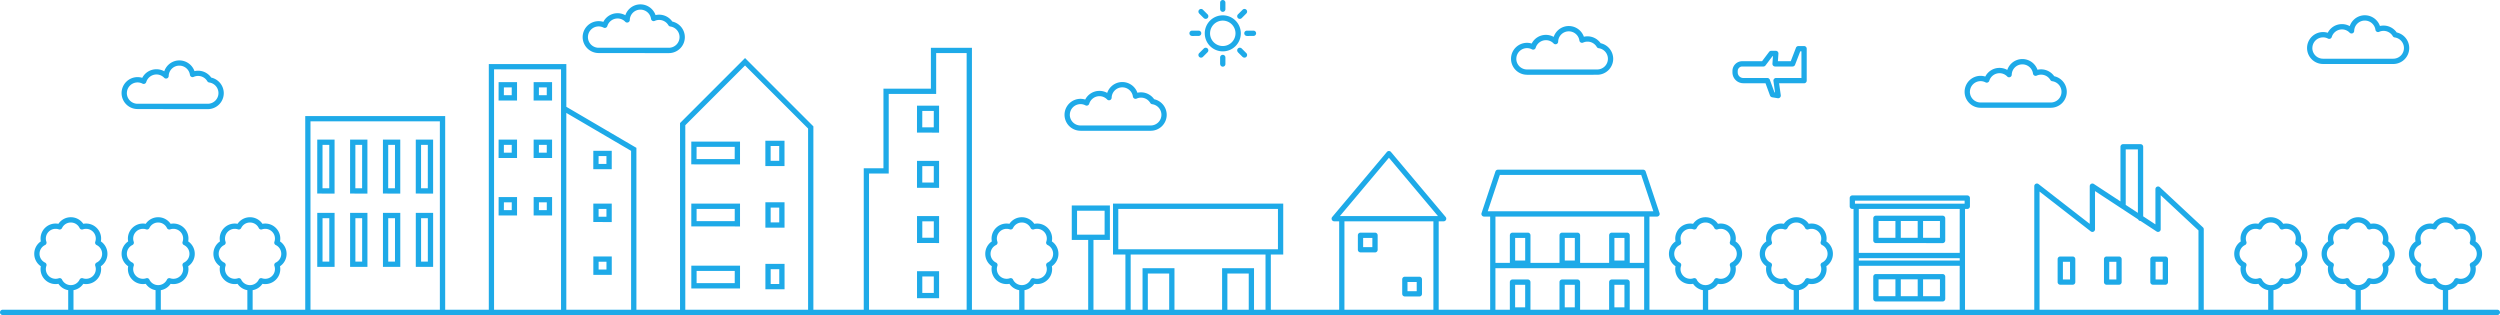 <svg xmlns="http://www.w3.org/2000/svg" width="472.885" height="59.588" viewBox="0 0 472.885 59.588"><path d="M-1527.45,59.587H-1989.5a.5.5,0,0,1-.5-.5.5.5,0,0,1,.5-.5h12.4v-3.7a2.817,2.817,0,0,1-1.851-1.2,2.832,2.832,0,0,1-.532.049,2.823,2.823,0,0,1-2.01-.832,2.823,2.823,0,0,1-.782-2.542,2.821,2.821,0,0,1-1.244-2.351,2.82,2.82,0,0,1,1.244-2.351,2.825,2.825,0,0,1,.782-2.543,2.823,2.823,0,0,1,2.01-.832,2.909,2.909,0,0,1,.532.05,2.823,2.823,0,0,1,2.352-1.245,2.822,2.822,0,0,1,2.352,1.245,2.919,2.919,0,0,1,.532-.05,2.823,2.823,0,0,1,2.01.832,2.825,2.825,0,0,1,.783,2.543,2.822,2.822,0,0,1,1.244,2.351,2.824,2.824,0,0,1-1.244,2.351,2.824,2.824,0,0,1-.783,2.542,2.823,2.823,0,0,1-2.01.832,2.841,2.841,0,0,1-.532-.049,2.817,2.817,0,0,1-1.851,1.2v3.7h15.521v-3.7a2.817,2.817,0,0,1-1.851-1.2,2.84,2.84,0,0,1-.532.049,2.823,2.823,0,0,1-2.01-.832,2.821,2.821,0,0,1-.782-2.542A2.822,2.822,0,0,1-1967,48.012a2.821,2.821,0,0,1,1.245-2.351,2.822,2.822,0,0,1,.782-2.543,2.823,2.823,0,0,1,2.01-.832,2.918,2.918,0,0,1,.532.05,2.822,2.822,0,0,1,2.352-1.245,2.82,2.82,0,0,1,2.351,1.245,2.926,2.926,0,0,1,.533-.05,2.819,2.819,0,0,1,2.009.832,2.823,2.823,0,0,1,.783,2.543,2.82,2.82,0,0,1,1.244,2.351,2.821,2.821,0,0,1-1.244,2.351,2.821,2.821,0,0,1-.783,2.542,2.819,2.819,0,0,1-2.009.832,2.848,2.848,0,0,1-.533-.049,2.814,2.814,0,0,1-1.851,1.2v3.7h16.367v-3.7a2.817,2.817,0,0,1-1.851-1.2,2.841,2.841,0,0,1-.532.049,2.823,2.823,0,0,1-2.01-.832,2.82,2.82,0,0,1-.782-2.542,2.822,2.822,0,0,1-1.245-2.351,2.821,2.821,0,0,1,1.245-2.351,2.822,2.822,0,0,1,.782-2.543,2.823,2.823,0,0,1,2.01-.832,2.919,2.919,0,0,1,.532.05,2.822,2.822,0,0,1,2.352-1.245,2.821,2.821,0,0,1,2.351,1.245,2.928,2.928,0,0,1,.533-.05,2.822,2.822,0,0,1,2.009.832,2.823,2.823,0,0,1,.783,2.543,2.82,2.82,0,0,1,1.244,2.351,2.821,2.821,0,0,1-1.244,2.351,2.821,2.821,0,0,1-.783,2.542,2.822,2.822,0,0,1-2.009.832,2.85,2.85,0,0,1-.533-.049,2.816,2.816,0,0,1-1.851,1.2v3.7h9.948V21.951h26.472V58.587h8.25V12.114h14.667V20.2l13.253,7.766V58.587h8.25V23.279l12.3-12.3,12.925,12.925V58.587h9.527V31.822h3.727V16.774h8.974V9.042h7.764V58.587h8.941v-3.7a2.818,2.818,0,0,1-1.852-1.2,2.831,2.831,0,0,1-.532.049,2.819,2.819,0,0,1-2.009-.832,2.821,2.821,0,0,1-.783-2.542,2.821,2.821,0,0,1-1.244-2.351,2.82,2.82,0,0,1,1.244-2.351,2.823,2.823,0,0,1,.783-2.543,2.819,2.819,0,0,1,2.009-.832,2.908,2.908,0,0,1,.532.05,2.823,2.823,0,0,1,2.352-1.245,2.823,2.823,0,0,1,2.352,1.245,2.916,2.916,0,0,1,.532-.05,2.823,2.823,0,0,1,2.01.832,2.822,2.822,0,0,1,.782,2.543,2.821,2.821,0,0,1,1.245,2.351,2.822,2.822,0,0,1-1.245,2.351,2.82,2.82,0,0,1-.782,2.542,2.823,2.823,0,0,1-2.01.832,2.839,2.839,0,0,1-.532-.049,2.817,2.817,0,0,1-1.851,1.2v3.7h12.047v-13.2h-3.107V38.862h7.213v6.522h-3.106v13.2h6.041V48.146h-2.347V38.517h32.2v9.629h-2.346V58.587h12.927V41.864h-.932a.5.5,0,0,1-.454-.289.5.5,0,0,1,.07-.533l10.345-12.3a.5.5,0,0,1,.383-.178.5.5,0,0,1,.383.178l10.345,12.3a.5.5,0,0,1,.07.533.5.5,0,0,1-.454.289h-.93V58.587h9.734V40.967h-1.156a.5.5,0,0,1-.406-.208.5.5,0,0,1-.068-.451l2.624-7.869a.5.5,0,0,1,.474-.342h27.473a.5.5,0,0,1,.474.342l2.624,7.869a.5.5,0,0,1-.068.451.5.5,0,0,1-.406.208H-1678v17.62h10.108v-3.7a2.817,2.817,0,0,1-1.851-1.2,2.839,2.839,0,0,1-.532.049,2.823,2.823,0,0,1-2.01-.832,2.818,2.818,0,0,1-.782-2.542,2.822,2.822,0,0,1-1.245-2.351,2.821,2.821,0,0,1,1.245-2.351,2.82,2.82,0,0,1,.782-2.543,2.823,2.823,0,0,1,2.01-.832,2.916,2.916,0,0,1,.532.05,2.823,2.823,0,0,1,2.352-1.245,2.822,2.822,0,0,1,2.351,1.245,2.916,2.916,0,0,1,.532-.05,2.823,2.823,0,0,1,2.01.832,2.823,2.823,0,0,1,.783,2.543,2.822,2.822,0,0,1,1.244,2.351,2.823,2.823,0,0,1-1.244,2.351,2.821,2.821,0,0,1-.783,2.542,2.823,2.823,0,0,1-2.01.832,2.839,2.839,0,0,1-.532-.049,2.817,2.817,0,0,1-1.851,1.2v3.7h16.173v-3.7a2.817,2.817,0,0,1-1.852-1.2,2.839,2.839,0,0,1-.532.049,2.823,2.823,0,0,1-2.01-.832,2.82,2.82,0,0,1-.782-2.542,2.822,2.822,0,0,1-1.245-2.351,2.821,2.821,0,0,1,1.245-2.351,2.823,2.823,0,0,1,.782-2.543,2.823,2.823,0,0,1,2.01-.832,2.916,2.916,0,0,1,.532.05,2.823,2.823,0,0,1,2.352-1.245,2.824,2.824,0,0,1,2.352,1.245,2.908,2.908,0,0,1,.532-.05,2.819,2.819,0,0,1,2.009.832,2.82,2.82,0,0,1,.783,2.543,2.82,2.82,0,0,1,1.244,2.351,2.821,2.821,0,0,1-1.244,2.351,2.819,2.819,0,0,1-.783,2.542,2.821,2.821,0,0,1-2.009.832,2.839,2.839,0,0,1-.532-.049,2.82,2.82,0,0,1-1.851,1.2v3.7h10.32V39.526h-.225a.5.5,0,0,1-.5-.5V37.464a.5.5,0,0,1,.5-.5h21.744a.5.5,0,0,1,.5.5v1.562a.5.5,0,0,1-.5.5h-.431V58.587h13.1V35.213a.5.5,0,0,1,.28-.449.5.5,0,0,1,.526.054l9.686,7.526V35.213a.5.5,0,0,1,.262-.44.5.5,0,0,1,.512.022l5.036,3.3V27.766a.5.5,0,0,1,.5-.5h3.3a.5.5,0,0,1,.5.5V40.923l2.313,1.518V35.773a.5.5,0,0,1,.3-.458.5.5,0,0,1,.541.093l8.145,7.592a.5.5,0,0,1,.159.366V58.587h12.184v-3.7a2.817,2.817,0,0,1-1.851-1.2,2.839,2.839,0,0,1-.532.049,2.823,2.823,0,0,1-2.01-.832,2.822,2.822,0,0,1-.783-2.542,2.824,2.824,0,0,1-1.244-2.351,2.822,2.822,0,0,1,1.244-2.351,2.824,2.824,0,0,1,.783-2.543,2.823,2.823,0,0,1,2.01-.832,2.839,2.839,0,0,1,.532.05,2.822,2.822,0,0,1,2.351-1.245,2.823,2.823,0,0,1,2.352,1.245,2.916,2.916,0,0,1,.532-.05,2.823,2.823,0,0,1,2.01.832,2.823,2.823,0,0,1,.783,2.543,2.82,2.82,0,0,1,1.244,2.351,2.821,2.821,0,0,1-1.244,2.351,2.821,2.821,0,0,1-.783,2.542,2.823,2.823,0,0,1-2.01.832,2.839,2.839,0,0,1-.532-.049,2.817,2.817,0,0,1-1.851,1.2v3.7h15.521v-3.7a2.817,2.817,0,0,1-1.851-1.2,2.841,2.841,0,0,1-.532.049,2.823,2.823,0,0,1-2.01-.832,2.821,2.821,0,0,1-.783-2.542,2.824,2.824,0,0,1-1.244-2.351,2.822,2.822,0,0,1,1.244-2.351,2.823,2.823,0,0,1,.783-2.543,2.823,2.823,0,0,1,2.01-.832,2.919,2.919,0,0,1,.532.05,2.822,2.822,0,0,1,2.352-1.245,2.822,2.822,0,0,1,2.351,1.245,2.919,2.919,0,0,1,.532-.05h0a2.822,2.822,0,0,1,2.009.832,2.823,2.823,0,0,1,.783,2.543,2.822,2.822,0,0,1,1.244,2.351,2.824,2.824,0,0,1-1.244,2.351,2.821,2.821,0,0,1-.783,2.542,2.822,2.822,0,0,1-2.009.832,2.85,2.85,0,0,1-.533-.049,2.817,2.817,0,0,1-1.851,1.2v3.7h15.521v-3.7a2.817,2.817,0,0,1-1.852-1.2,2.84,2.84,0,0,1-.532.049,2.823,2.823,0,0,1-2.01-.832,2.821,2.821,0,0,1-.782-2.542,2.821,2.821,0,0,1-1.244-2.351,2.82,2.82,0,0,1,1.244-2.351,2.822,2.822,0,0,1,.782-2.543,2.823,2.823,0,0,1,2.01-.832,2.918,2.918,0,0,1,.532.05,2.822,2.822,0,0,1,2.352-1.245,2.823,2.823,0,0,1,2.352,1.245,2.916,2.916,0,0,1,.532-.05,2.823,2.823,0,0,1,2.01.832,2.823,2.823,0,0,1,.782,2.543,2.821,2.821,0,0,1,1.245,2.351,2.822,2.822,0,0,1-1.245,2.351,2.821,2.821,0,0,1-.782,2.542,2.823,2.823,0,0,1-2.01.832,2.839,2.839,0,0,1-.532-.049,2.817,2.817,0,0,1-1.851,1.2v3.7h9.307a.5.5,0,0,1,.5.5.5.5,0,0,1-.5.5h-9.836Zm-46.7-1v-15l-7.145-6.661v6.444a.5.5,0,0,1-.263.44.5.5,0,0,1-.512-.023L-1585.1,41.8h-.007a.5.5,0,0,1-.462-.308l-8.15-5.348v7.227a.5.5,0,0,1-.28.449.5.5,0,0,1-.526-.055l-9.686-7.526V58.587Zm-45.166,0v-8.31H-1638.4v8.31Zm-59.688,0V50.726h-28.13v7.862h2.727V53.366a.5.5,0,0,1,.5-.5h2.9a.5.5,0,0,1,.5.5v5.221h5.489V53.366a.5.5,0,0,1,.5-.5h2.9a.5.5,0,0,1,.5.5v5.221h5.489V53.366a.5.5,0,0,1,.5-.5h2.9a.5.5,0,0,1,.5.5v5.221Zm-39.864,0V41.864h-16.826V58.587Zm-31.754,0V48.146h-25.506V58.587h2.245V50.735h6.039v7.853h9.009V50.735h6.039v7.853Zm-3.174,0V51.735h-4.039v6.853Zm-15.049,0V51.735h-4.038v6.853Zm-38.31,0V10.043h-5.765v7.731h-8.974V32.822h-3.727V58.587Zm-29.993,0V24.314l-11.925-11.925-11.3,11.3V58.587Zm-33.479,0V28.535l-12.253-7.18V58.587Zm-13.253,0V13.114h-12.667V58.587Zm-22.918,0V22.951h-24.472V58.587Zm222.166-.449h1.9V53.866h-1.9Zm-9.388,0h1.9V53.866h-1.9Zm-9.388,0h1.9V53.866h-1.9Zm174.322-5.25a1.834,1.834,0,0,0,1.661,1.043,1.834,1.834,0,0,0,1.661-1.043.5.5,0,0,1,.614-.254,1.869,1.869,0,0,0,.609.1,1.829,1.829,0,0,0,1.3-.538,1.837,1.837,0,0,0,.436-1.912.5.5,0,0,1,.254-.613,1.834,1.834,0,0,0,1.043-1.66,1.834,1.834,0,0,0-1.043-1.66.5.5,0,0,1-.254-.614,1.835,1.835,0,0,0-.436-1.912,1.83,1.83,0,0,0-1.3-.539,1.847,1.847,0,0,0-.609.1.5.5,0,0,1-.164.028.5.5,0,0,1-.45-.282,1.834,1.834,0,0,0-1.661-1.043,1.834,1.834,0,0,0-1.661,1.043.5.5,0,0,1-.614.254,1.844,1.844,0,0,0-.609-.1,1.83,1.83,0,0,0-1.3.539,1.835,1.835,0,0,0-.437,1.912.5.5,0,0,1-.254.614,1.834,1.834,0,0,0-1.043,1.66,1.834,1.834,0,0,0,1.043,1.66.5.5,0,0,1,.254.613,1.837,1.837,0,0,0,.437,1.912,1.829,1.829,0,0,0,1.3.538,1.866,1.866,0,0,0,.609-.1.5.5,0,0,1,.164-.028A.5.5,0,0,1-1529.082,52.889Zm-16.521,0a1.836,1.836,0,0,0,1.661,1.043,1.834,1.834,0,0,0,1.66-1.043.5.5,0,0,1,.613-.254,1.872,1.872,0,0,0,.61.1,1.831,1.831,0,0,0,1.3-.538,1.835,1.835,0,0,0,.436-1.912.5.5,0,0,1,.255-.613,1.834,1.834,0,0,0,1.043-1.66,1.834,1.834,0,0,0-1.043-1.66.5.5,0,0,1-.255-.614,1.833,1.833,0,0,0-.436-1.912,1.832,1.832,0,0,0-1.3-.539,1.848,1.848,0,0,0-.609.1.493.493,0,0,1-.164.028.5.5,0,0,1-.449-.282,1.834,1.834,0,0,0-1.66-1.043,1.836,1.836,0,0,0-1.661,1.043.5.5,0,0,1-.613.254,1.848,1.848,0,0,0-.609-.1,1.834,1.834,0,0,0-1.3.539,1.834,1.834,0,0,0-.436,1.912.5.5,0,0,1-.255.614,1.834,1.834,0,0,0-1.043,1.66,1.834,1.834,0,0,0,1.043,1.66.5.5,0,0,1,.255.613,1.836,1.836,0,0,0,.436,1.912,1.833,1.833,0,0,0,1.3.538,1.87,1.87,0,0,0,.609-.1.5.5,0,0,1,.164-.028A.5.5,0,0,1-1545.6,52.889Zm-16.521,0a1.834,1.834,0,0,0,1.661,1.043,1.833,1.833,0,0,0,1.661-1.043.5.5,0,0,1,.614-.254,1.869,1.869,0,0,0,.609.1,1.829,1.829,0,0,0,1.3-.538,1.833,1.833,0,0,0,.436-1.912.5.5,0,0,1,.255-.613,1.835,1.835,0,0,0,1.043-1.66,1.834,1.834,0,0,0-1.043-1.66.5.5,0,0,1-.255-.614,1.831,1.831,0,0,0-.436-1.912,1.83,1.83,0,0,0-1.3-.539,1.847,1.847,0,0,0-.609.1.494.494,0,0,1-.164.028.5.5,0,0,1-.45-.282,1.833,1.833,0,0,0-1.661-1.043,1.834,1.834,0,0,0-1.661,1.043.5.5,0,0,1-.613.254,1.847,1.847,0,0,0-.609-.1,1.833,1.833,0,0,0-1.3.539,1.835,1.835,0,0,0-.436,1.912.5.5,0,0,1-.255.614,1.834,1.834,0,0,0-1.043,1.66,1.834,1.834,0,0,0,1.043,1.66.5.5,0,0,1,.255.613,1.835,1.835,0,0,0,.437,1.912,1.829,1.829,0,0,0,1.3.538,1.869,1.869,0,0,0,.609-.1.494.494,0,0,1,.164-.028A.5.5,0,0,1-1562.125,52.889Zm-89.757,0a1.834,1.834,0,0,0,1.66,1.043,1.834,1.834,0,0,0,1.661-1.043.5.5,0,0,1,.614-.254,1.862,1.862,0,0,0,.609.1,1.829,1.829,0,0,0,1.3-.538,1.837,1.837,0,0,0,.437-1.912.5.5,0,0,1,.254-.613,1.834,1.834,0,0,0,1.043-1.66,1.834,1.834,0,0,0-1.043-1.66.5.5,0,0,1-.254-.614,1.835,1.835,0,0,0-.437-1.912,1.83,1.83,0,0,0-1.3-.539,1.839,1.839,0,0,0-.609.1.5.5,0,0,1-.164.028.5.5,0,0,1-.45-.282,1.834,1.834,0,0,0-1.661-1.043,1.834,1.834,0,0,0-1.66,1.043.5.5,0,0,1-.614.254,1.847,1.847,0,0,0-.609-.1,1.83,1.83,0,0,0-1.3.539,1.835,1.835,0,0,0-.437,1.912.5.5,0,0,1-.254.614,1.835,1.835,0,0,0-1.044,1.66,1.835,1.835,0,0,0,1.044,1.66.5.5,0,0,1,.254.613,1.837,1.837,0,0,0,.437,1.912,1.829,1.829,0,0,0,1.3.538,1.869,1.869,0,0,0,.609-.1.5.5,0,0,1,.164-.028A.5.5,0,0,1-1651.882,52.889Zm-17.172,0a1.833,1.833,0,0,0,1.66,1.043,1.835,1.835,0,0,0,1.661-1.043.5.5,0,0,1,.613-.254,1.869,1.869,0,0,0,.609.1,1.833,1.833,0,0,0,1.3-.538,1.834,1.834,0,0,0,.436-1.912.5.5,0,0,1,.255-.613,1.834,1.834,0,0,0,1.043-1.66,1.834,1.834,0,0,0-1.043-1.66.5.5,0,0,1-.255-.614,1.833,1.833,0,0,0-.436-1.912,1.833,1.833,0,0,0-1.3-.539,1.847,1.847,0,0,0-.609.1.492.492,0,0,1-.163.028.5.5,0,0,1-.45-.282,1.835,1.835,0,0,0-1.661-1.043,1.833,1.833,0,0,0-1.66,1.043.5.5,0,0,1-.614.254,1.847,1.847,0,0,0-.609-.1,1.83,1.83,0,0,0-1.3.539,1.833,1.833,0,0,0-.436,1.912.5.5,0,0,1-.254.614,1.834,1.834,0,0,0-1.044,1.66,1.834,1.834,0,0,0,1.044,1.66.5.5,0,0,1,.254.613,1.835,1.835,0,0,0,.436,1.912,1.829,1.829,0,0,0,1.3.538,1.869,1.869,0,0,0,.609-.1.5.5,0,0,1,.164-.028A.5.5,0,0,1-1669.054,52.889Zm-129.319,0a1.834,1.834,0,0,0,1.66,1.043,1.834,1.834,0,0,0,1.661-1.043.5.5,0,0,1,.614-.254,1.869,1.869,0,0,0,.609.1,1.829,1.829,0,0,0,1.3-.538,1.837,1.837,0,0,0,.437-1.912.5.5,0,0,1,.255-.613,1.835,1.835,0,0,0,1.042-1.66,1.835,1.835,0,0,0-1.042-1.66.5.5,0,0,1-.255-.614,1.835,1.835,0,0,0-.437-1.912,1.83,1.83,0,0,0-1.3-.539,1.847,1.847,0,0,0-.609.1.494.494,0,0,1-.164.028.5.5,0,0,1-.45-.282,1.834,1.834,0,0,0-1.661-1.043,1.834,1.834,0,0,0-1.66,1.043.5.5,0,0,1-.614.254,1.838,1.838,0,0,0-.609-.1,1.826,1.826,0,0,0-1.3.539,1.833,1.833,0,0,0-.437,1.912.5.5,0,0,1-.254.614,1.834,1.834,0,0,0-1.043,1.66,1.834,1.834,0,0,0,1.043,1.66.5.5,0,0,1,.254.613,1.837,1.837,0,0,0,.437,1.912,1.829,1.829,0,0,0,1.3.538,1.861,1.861,0,0,0,.609-.1.5.5,0,0,1,.164-.028A.5.5,0,0,1-1798.373,52.889Zm-146,0a1.834,1.834,0,0,0,1.661,1.043,1.834,1.834,0,0,0,1.661-1.043.5.5,0,0,1,.613-.254,1.872,1.872,0,0,0,.61.1,1.831,1.831,0,0,0,1.3-.538,1.837,1.837,0,0,0,.436-1.912.5.5,0,0,1,.254-.613,1.834,1.834,0,0,0,1.043-1.66,1.834,1.834,0,0,0-1.043-1.66.5.5,0,0,1-.254-.614,1.835,1.835,0,0,0-.436-1.912,1.83,1.83,0,0,0-1.3-.539,1.849,1.849,0,0,0-.61.1.488.488,0,0,1-.163.028.5.5,0,0,1-.45-.282,1.834,1.834,0,0,0-1.661-1.043,1.835,1.835,0,0,0-1.661,1.042.5.5,0,0,1-.614.255,1.848,1.848,0,0,0-.609-.1,1.83,1.83,0,0,0-1.3.539,1.835,1.835,0,0,0-.437,1.912.5.5,0,0,1-.254.614,1.835,1.835,0,0,0-1.044,1.66,1.835,1.835,0,0,0,1.044,1.66.5.5,0,0,1,.254.613,1.837,1.837,0,0,0,.437,1.912,1.829,1.829,0,0,0,1.3.538,1.87,1.87,0,0,0,.609-.1.5.5,0,0,1,.164-.028A.5.5,0,0,1-1944.374,52.889Zm-17.367,0a1.834,1.834,0,0,0,1.661,1.043,1.834,1.834,0,0,0,1.661-1.043.5.5,0,0,1,.614-.254,1.865,1.865,0,0,0,.609.1,1.829,1.829,0,0,0,1.3-.538,1.837,1.837,0,0,0,.436-1.912.5.5,0,0,1,.254-.613,1.834,1.834,0,0,0,1.043-1.66,1.834,1.834,0,0,0-1.043-1.66.5.5,0,0,1-.254-.614,1.835,1.835,0,0,0-.436-1.912,1.83,1.83,0,0,0-1.3-.539,1.843,1.843,0,0,0-.609.1.5.5,0,0,1-.164.028.5.5,0,0,1-.45-.282,1.834,1.834,0,0,0-1.661-1.043,1.834,1.834,0,0,0-1.661,1.043.5.5,0,0,1-.614.254,1.848,1.848,0,0,0-.609-.1,1.83,1.83,0,0,0-1.3.539,1.835,1.835,0,0,0-.437,1.912.5.5,0,0,1-.254.614,1.835,1.835,0,0,0-1.044,1.66,1.835,1.835,0,0,0,1.044,1.66.5.5,0,0,1,.254.613,1.837,1.837,0,0,0,.437,1.912,1.829,1.829,0,0,0,1.3.538,1.87,1.87,0,0,0,.609-.1.5.5,0,0,1,.164-.028A.5.5,0,0,1-1961.741,52.889Zm-16.521,0a1.834,1.834,0,0,0,1.661,1.043,1.834,1.834,0,0,0,1.661-1.043.5.5,0,0,1,.614-.254,1.87,1.87,0,0,0,.609.1,1.829,1.829,0,0,0,1.3-.538,1.837,1.837,0,0,0,.437-1.912.5.5,0,0,1,.254-.613,1.835,1.835,0,0,0,1.044-1.66,1.835,1.835,0,0,0-1.044-1.66.5.5,0,0,1-.254-.614,1.835,1.835,0,0,0-.437-1.912,1.83,1.83,0,0,0-1.3-.539,1.848,1.848,0,0,0-.609.1.5.5,0,0,1-.164.028.5.5,0,0,1-.45-.282,1.834,1.834,0,0,0-1.661-1.043,1.834,1.834,0,0,0-1.661,1.043.5.5,0,0,1-.614.254,1.843,1.843,0,0,0-.609-.1,1.83,1.83,0,0,0-1.3.539,1.835,1.835,0,0,0-.436,1.912.5.5,0,0,1-.254.614,1.834,1.834,0,0,0-1.043,1.66,1.834,1.834,0,0,0,1.043,1.66.5.5,0,0,1,.254.613,1.837,1.837,0,0,0,.436,1.912,1.829,1.829,0,0,0,1.3.538,1.865,1.865,0,0,0,.609-.1.5.5,0,0,1,.164-.028A.5.5,0,0,1-1978.262,52.889ZM-1679,49.726V40.967h-28.13v8.759h2.727V44.505a.5.5,0,0,1,.5-.5h2.9a.5.5,0,0,1,.5.5v5.221h5.489V44.505a.5.5,0,0,1,.5-.5h2.9a.5.5,0,0,1,.5.5v5.221h5.489V44.505a.5.5,0,0,1,.5-.5h2.9a.5.5,0,0,1,.5.5v5.221Zm40.6-.449h19.087v-.44H-1638.4Zm-46.228,0h1.9V45h-1.9Zm-9.388,0h1.9V45h-1.9Zm-9.388,0h1.9V45h-1.9Zm84.091-1.441v-8.31H-1638.4v8.31Zm-128.958-.689V39.517h-30.2v7.629h30.2Zm-38-2.762h5.213V39.862h-5.213Zm68.263-3.52-9.27-11.025-9.271,11.025Zm132.4-.6v-12h-2.3V38.757Zm-91.656-.3-2.29-6.87H-1706.3l-2.29,6.87h31.332Zm38.138-1.442h20.744v-.562h-20.744Zm12.382,18.5h-8.421a.5.5,0,0,1-.5-.5V52.335a.5.5,0,0,1,.5-.5h12.615a.5.5,0,0,1,.5.5v4.193a.5.5,0,0,1-.5.5Zm.5-1h3.193V52.835h-3.193Zm-4.211,0h3.194V52.835h-3.194Zm-4.21,0h3.193V52.835h-3.193Zm-181.877.383V51.3h4.175v5.108Zm1-1h2.175V52.3h-2.175Zm91.274.671a.5.5,0,0,1-.5-.5V52.84a.5.5,0,0,1,.5-.5h2.743a.5.5,0,0,1,.5.5v2.744a.5.5,0,0,1-.5.5Zm.5-1h1.744V53.339h-1.744Zm-121.454-.363v-4.8h3.623v4.8Zm1-1h1.623v-2.8h-1.623Zm-15.013.844V50.252h9.214v4.314Zm1-1h7.214V51.252h-7.214Zm275.474.3a.5.5,0,0,1-.5-.5v-4.34a.5.5,0,0,1,.5-.5h2.347a.5.5,0,0,1,.5.5v4.34a.5.5,0,0,1-.5.5Zm.5-1h1.346V49.526h-1.346Zm-9.266,1a.5.5,0,0,1-.5-.5v-4.34a.5.5,0,0,1,.5-.5h2.347a.5.5,0,0,1,.5.5v4.34a.5.5,0,0,1-.5.5Zm.5-1h1.347V49.526h-1.347Zm-9.266,1a.5.5,0,0,1-.5-.5v-4.34a.5.5,0,0,1,.5-.5h2.347a.5.5,0,0,1,.5.5v4.34a.5.5,0,0,1-.5.5Zm.5-1h1.347V49.526h-1.347Zm-277.975-.873V48.509h3.485v3.485Zm1-1h1.485V49.509h-1.485Zm-34.582-.51V40.269h3.278V50.484Zm1-1h1.278V41.269h-1.278Zm-7.213,1V40.269h3.278V50.484Zm1-1h1.278V41.269h-1.278Zm-7.213,1V40.269h3.278V50.484Zm1-1h1.278V41.269h-1.278Zm-7.213,1V40.269h3.278V50.484Zm1-1h1.278V41.269h-1.278Zm196.334-1.735a.5.5,0,0,1-.5-.5V44.505a.5.5,0,0,1,.5-.5h2.744a.5.5,0,0,1,.5.5v2.744a.5.5,0,0,1-.5.5Zm.5-1h1.743V45h-1.743Zm105.411-.761h-8.421a.5.5,0,0,1-.5-.5V41.295a.5.5,0,0,1,.5-.5h12.615a.5.5,0,0,1,.5.5v4.194a.5.5,0,0,1-.5.5Zm.5-1h3.193V41.8h-3.193Zm-4.211,0h3.194V41.8h-3.194Zm-4.21,0h3.193V41.8h-3.193Zm-181.877.983V40.865h4.175v5.107Zm1-1h2.175V41.864h-2.175Zm-29.681-1.9v-4.8h3.623v4.8Zm1-1h1.623v-2.8h-1.623Zm-15.013.759V38.517h9.214v4.314Zm1-1h7.214V39.517h-7.214Zm-19.535.172V38.517h3.485V42Zm1-1h1.485V39.517h-1.485Zm-12.286-.244V37.274h3.486v3.485Zm1-1h1.485V38.274h-1.485Zm-7.627,1V37.274h3.485v3.485Zm1-1h1.485V38.274h-1.485Zm-16.669-3.141V26.4h3.278V36.618Zm1-1h1.278V27.4h-1.278Zm-7.213,1V26.4h3.278V36.618Zm1-1h1.278V27.4h-1.278Zm-7.213,1V26.4h3.278V36.618Zm1-1h1.278V27.4h-1.278Zm-7.213,1V26.4h3.278V36.618Zm1-1h1.278V27.4h-1.278Zm112.448-.087V30.424h4.175v5.108Zm1-1h2.175V31.424h-2.175Zm-62.228-2.521V28.526h3.485V32.01Zm1-1h1.485V29.525h-1.485Zm31.547.413v-4.8h3.623v4.8Zm1-1h1.623v-2.8h-1.623Zm-15.013.672V26.782h9.214V31.1Zm1-1h7.214V27.782h-7.214Zm-30.821-.207V26.4h3.486v3.485Zm1-1h1.485V27.4h-1.485Zm-7.627,1V26.4h3.485v3.485Zm1-1h1.485V27.4h-1.485Zm78.141-3.8V19.984h4.175V25.09Zm1-1h2.175V20.984h-2.175Zm29.925.655a3.024,3.024,0,0,1-3.02-3.02,3.024,3.024,0,0,1,3.02-3.02,3.034,3.034,0,0,1,.893.136,3,3,0,0,1,2.687-1.638,3,3,0,0,1,1.472.382,3.01,3.01,0,0,1,.756-1.2,3,3,0,0,1,2.106-.856,3.035,3.035,0,0,1,2.851,2.027,3.023,3.023,0,0,1,.688-.078,3.031,3.031,0,0,1,2.479,1.3,3.031,3.031,0,0,1,2.376,2.95,3.024,3.024,0,0,1-3.02,3.02Zm-2.021-3.02a2.023,2.023,0,0,0,2.021,2.02h13.287a2.023,2.023,0,0,0,2.021-2.02,2.026,2.026,0,0,0-1.746-2,.5.5,0,0,1-.365-.243,2.027,2.027,0,0,0-1.744-1,2,2,0,0,0-.836.181.505.505,0,0,1-.207.045.5.5,0,0,1-.241-.062.5.5,0,0,1-.255-.37,2.025,2.025,0,0,0-2-1.742,2.009,2.009,0,0,0-2.019,1.96.5.5,0,0,1-.319.452.5.5,0,0,1-.541-.12,2,2,0,0,0-1.455-.621,2.033,2.033,0,0,0-1.933,1.435.5.5,0,0,1-.285.316.5.5,0,0,1-.426-.018,1.987,1.987,0,0,0-.935-.23A2.022,2.022,0,0,0-1787.636,21.725Zm-176.344-1.087a3.023,3.023,0,0,1-3.019-3.02,3.023,3.023,0,0,1,3.019-3.019,3.023,3.023,0,0,1,.893.135A3,3,0,0,1-1960.4,13.1a3,3,0,0,1,1.472.382,3.018,3.018,0,0,1,.756-1.2,3,3,0,0,1,2.106-.855,3.034,3.034,0,0,1,2.851,2.026,3.021,3.021,0,0,1,.688-.078,3.033,3.033,0,0,1,2.479,1.3,3.032,3.032,0,0,1,2.376,2.95,3.024,3.024,0,0,1-3.02,3.02Zm-2.02-3.02a2.022,2.022,0,0,0,2.02,2.021h13.287a2.023,2.023,0,0,0,2.021-2.021,2.026,2.026,0,0,0-1.746-2,.5.5,0,0,1-.365-.243,2.028,2.028,0,0,0-1.744-1,2.011,2.011,0,0,0-.836.181.5.5,0,0,1-.207.045.5.5,0,0,1-.241-.062.5.5,0,0,1-.255-.37,2.025,2.025,0,0,0-2-1.741,2.009,2.009,0,0,0-2.019,1.96.5.5,0,0,1-.319.452.5.5,0,0,1-.541-.12,2,2,0,0,0-1.455-.621,2.034,2.034,0,0,0-1.933,1.435.5.5,0,0,1-.285.316.5.5,0,0,1-.426-.018,2,2,0,0,0-.935-.229A2.022,2.022,0,0,0-1966,17.618Zm350.639,2.779a3.023,3.023,0,0,1-3.02-3.02,3.023,3.023,0,0,1,3.02-3.02,3.027,3.027,0,0,1,.892.135,3,3,0,0,1,2.687-1.637,2.994,2.994,0,0,1,1.472.382,3.006,3.006,0,0,1,.757-1.2,3,3,0,0,1,2.105-.856,3.034,3.034,0,0,1,2.851,2.027,2.974,2.974,0,0,1,.688-.079,3.034,3.034,0,0,1,2.479,1.3,3.029,3.029,0,0,1,2.375,2.949,3.023,3.023,0,0,1-3.02,3.02Zm-2.02-3.02a2.023,2.023,0,0,0,2.02,2.021h13.287a2.023,2.023,0,0,0,2.02-2.021,2.026,2.026,0,0,0-1.746-2,.5.5,0,0,1-.364-.243,2.03,2.03,0,0,0-1.745-1,2.007,2.007,0,0,0-.835.181.5.5,0,0,1-.208.045.508.508,0,0,1-.241-.061.5.5,0,0,1-.254-.37,2.027,2.027,0,0,0-2-1.742,2.01,2.01,0,0,0-2.019,1.96.5.5,0,0,1-.319.452.5.5,0,0,1-.54-.12,2,2,0,0,0-1.456-.62,2.033,2.033,0,0,0-1.933,1.434.5.5,0,0,1-.285.317.5.5,0,0,1-.426-.019,2,2,0,0,0-.934-.23A2.022,2.022,0,0,0-1617.381,17.376Zm-271.673,1.64V15.531h3.486v3.485Zm1-1h1.485V16.531h-1.485Zm-7.627,1V15.531h3.485v3.485Zm1-1h1.485V16.531h-1.485Zm240.95.563-1.07-.173a.5.5,0,0,1-.39-.322l-.852-2.329h-4.2A2.055,2.055,0,0,1-1662.3,13.7v-.276a1.848,1.848,0,0,1,1.846-1.846h3.755l1.334-1.768a.5.5,0,0,1,.4-.2h.863a.5.5,0,0,1,.366.159.5.5,0,0,1,.132.376l-.1,1.432h2.434l.981-2.544a.5.5,0,0,1,.466-.32h1.07a.5.5,0,0,1,.5.5v6.04a.5.5,0,0,1-.5.5h-4.724l.319,2.261a.5.5,0,0,1-.146.427.5.5,0,0,1-.35.143A.5.5,0,0,1-1653.731,18.579Zm-7.565-5.153V13.7a1.054,1.054,0,0,0,1.053,1.053h4.549a.5.5,0,0,1,.47.328l.872,2.382.112.018-.3-2.159a.5.5,0,0,1,.118-.4.5.5,0,0,1,.377-.172h4.8V9.715h-.227l-.981,2.545a.5.5,0,0,1-.467.319h-3.313a.5.5,0,0,1-.366-.158.5.5,0,0,1-.133-.376l.1-1.433h-.077l-1.334,1.769a.5.5,0,0,1-.4.2h-4A.847.847,0,0,0-1661.3,13.425Zm-39.863.724a3.023,3.023,0,0,1-3.02-3.02,3.023,3.023,0,0,1,3.02-3.019,3.022,3.022,0,0,1,.892.135,3,3,0,0,1,2.687-1.638,3,3,0,0,1,1.472.382,3.018,3.018,0,0,1,.756-1.2,3,3,0,0,1,2.105-.855,3.034,3.034,0,0,1,2.852,2.026,3.021,3.021,0,0,1,.687-.078,3.034,3.034,0,0,1,2.479,1.3,3.031,3.031,0,0,1,2.376,2.95,3.024,3.024,0,0,1-3.02,3.02Zm-2.021-3.02a2.023,2.023,0,0,0,2.021,2.021h13.287a2.022,2.022,0,0,0,2.02-2.021,2.025,2.025,0,0,0-1.745-2,.5.5,0,0,1-.365-.243,2.029,2.029,0,0,0-1.745-1,2.007,2.007,0,0,0-.835.181.507.507,0,0,1-.207.045.5.5,0,0,1-.242-.062.5.5,0,0,1-.254-.37,2.026,2.026,0,0,0-2-1.741,2.008,2.008,0,0,0-2.018,1.96.5.5,0,0,1-.32.452.5.5,0,0,1-.541-.12,2,2,0,0,0-1.455-.621,2.035,2.035,0,0,0-1.934,1.435.5.5,0,0,1-.285.316.5.5,0,0,1-.426-.018,1.992,1.992,0,0,0-.934-.229A2.022,2.022,0,0,0-1703.18,11.129Zm-56.023.984V10.871a.5.5,0,0,1,.5-.5.5.5,0,0,1,.5.5v1.242a.5.5,0,0,1-.5.5A.5.5,0,0,1-1759.2,12.113Zm208.617,0a3.024,3.024,0,0,1-3.02-3.02,3.024,3.024,0,0,1,3.02-3.019,3.028,3.028,0,0,1,.893.135,3,3,0,0,1,2.687-1.638,3,3,0,0,1,1.472.382,3.012,3.012,0,0,1,.756-1.2,3,3,0,0,1,2.106-.855,3.033,3.033,0,0,1,2.851,2.026,3.023,3.023,0,0,1,.688-.078,3.033,3.033,0,0,1,2.479,1.3,3.031,3.031,0,0,1,2.376,2.95,3.023,3.023,0,0,1-3.02,3.02Zm-2.021-3.02a2.023,2.023,0,0,0,2.021,2.021h13.287a2.023,2.023,0,0,0,2.021-2.021,2.026,2.026,0,0,0-1.746-2,.5.5,0,0,1-.365-.243,2.027,2.027,0,0,0-1.744-1,2.011,2.011,0,0,0-.836.181.5.5,0,0,1-.207.045.5.5,0,0,1-.241-.062.5.5,0,0,1-.255-.37,2.025,2.025,0,0,0-2-1.742,2.009,2.009,0,0,0-2.019,1.96.5.5,0,0,1-.319.452.5.5,0,0,1-.54-.12,2,2,0,0,0-1.456-.621A2.034,2.034,0,0,0-1548.94,7a.5.5,0,0,1-.285.316.5.5,0,0,1-.426-.018,2,2,0,0,0-.935-.23A2.022,2.022,0,0,0-1552.606,9.093Zm-202.344,1.674-.879-.879a.5.5,0,0,1,0-.707.5.5,0,0,1,.707,0l.878.878a.5.5,0,0,1,0,.707.5.5,0,0,1-.353.146A.5.5,0,0,1-1754.951,10.767Zm-8.213,0a.5.5,0,0,1,0-.707l.878-.878a.5.5,0,0,1,.707,0,.5.5,0,0,1,0,.707l-.879.879a.5.5,0,0,1-.353.146A.5.5,0,0,1-1763.163,10.767Zm-113.6-.724a3.023,3.023,0,0,1-3.02-3.02A3.023,3.023,0,0,1-1876.766,4a3.023,3.023,0,0,1,.892.135,3,3,0,0,1,2.687-1.637,2.993,2.993,0,0,1,1.472.382,3.027,3.027,0,0,1,.757-1.2,3,3,0,0,1,2.105-.855A3.034,3.034,0,0,1-1866,2.854a3.01,3.01,0,0,1,.687-.078,3.035,3.035,0,0,1,2.479,1.3,3.031,3.031,0,0,1,2.375,2.95,3.023,3.023,0,0,1-3.02,3.02Zm-2.021-3.02a2.023,2.023,0,0,0,2.021,2.021h13.287a2.022,2.022,0,0,0,2.02-2.021,2.025,2.025,0,0,0-1.745-2,.5.5,0,0,1-.365-.243,2.03,2.03,0,0,0-1.745-1,2.007,2.007,0,0,0-.835.181.5.5,0,0,1-.208.045.51.51,0,0,1-.241-.061.5.5,0,0,1-.254-.37,2.026,2.026,0,0,0-2-1.742,2.009,2.009,0,0,0-2.018,1.96.5.5,0,0,1-.32.452.5.5,0,0,1-.54-.12,2,2,0,0,0-1.456-.62,2.033,2.033,0,0,0-1.933,1.434.5.5,0,0,1-.285.316.5.5,0,0,1-.425-.018,2,2,0,0,0-.935-.229A2.023,2.023,0,0,0-1878.787,7.022Zm116.675-.715A3.412,3.412,0,0,1-1758.7,2.9a3.412,3.412,0,0,1,3.408,3.408,3.412,3.412,0,0,1-3.408,3.408A3.412,3.412,0,0,1-1762.112,6.306Zm1,0a2.41,2.41,0,0,0,2.408,2.408,2.41,2.41,0,0,0,2.407-2.408A2.41,2.41,0,0,0-1758.7,3.9,2.41,2.41,0,0,0-1761.111,6.306Zm6.972.5a.5.5,0,0,1-.5-.5.5.5,0,0,1,.5-.5h1.242a.5.5,0,0,1,.5.5.5.5,0,0,1-.5.5Zm-10.372,0a.5.5,0,0,1-.5-.5.5.5,0,0,1,.5-.5h1.242a.5.5,0,0,1,.5.5.5.5,0,0,1-.5.5Zm8.681-3.374a.5.5,0,0,1,0-.707l.879-.878a.5.5,0,0,1,.707,0,.5.5,0,0,1,0,.707l-.878.879a.5.5,0,0,1-.354.146A.5.5,0,0,1-1755.83,3.433Zm-6.455,0-.878-.878a.5.5,0,0,1,0-.707.5.5,0,0,1,.707,0l.879.878a.5.5,0,0,1,0,.707.5.5,0,0,1-.354.146A.5.5,0,0,1-1762.285,3.433Zm3.082-1.69V.5a.5.5,0,0,1,.5-.5.5.5,0,0,1,.5.5V1.742a.5.5,0,0,1-.5.5A.5.5,0,0,1-1759.2,1.742Z" transform="translate(1990)" fill="#1eaae8"/></svg>
